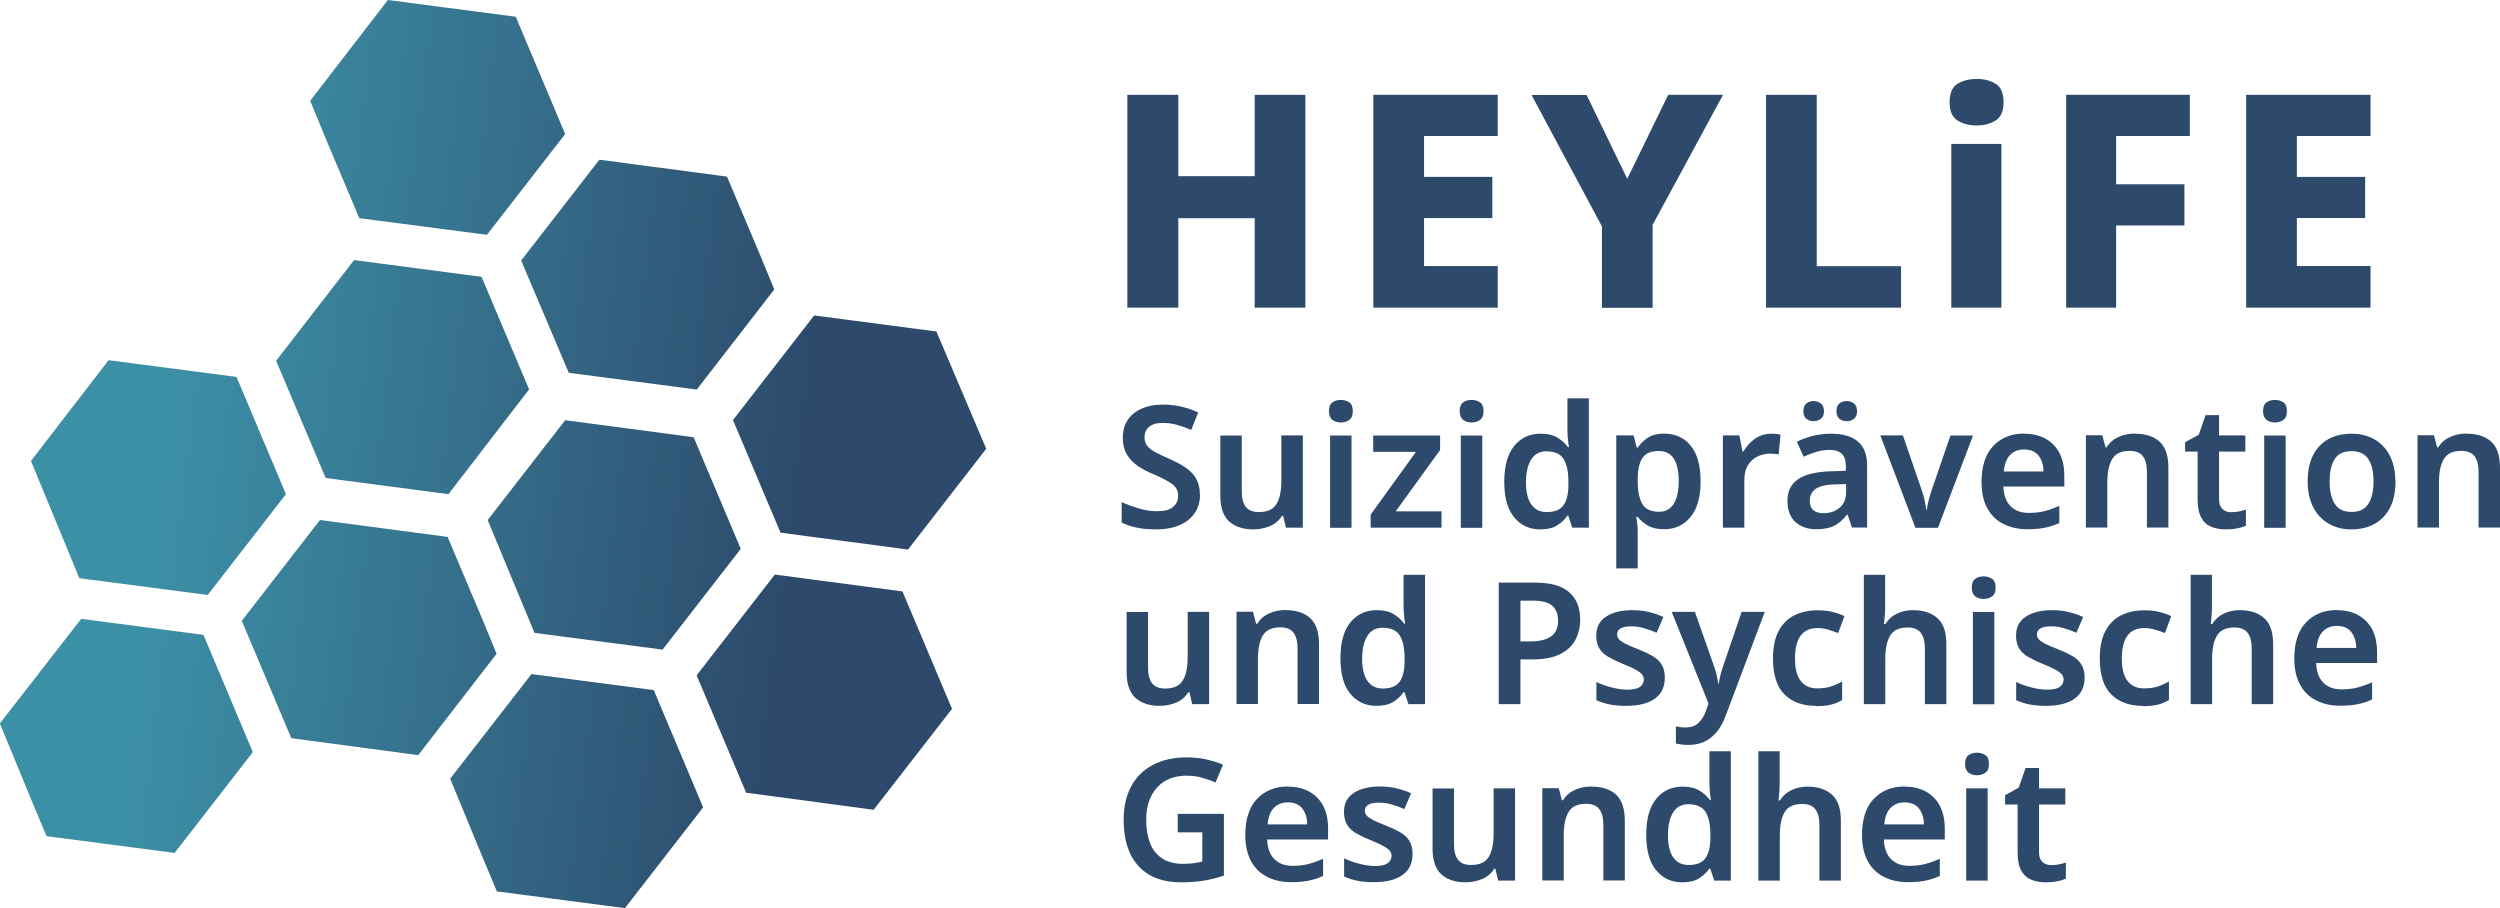 <?xml version="1.0" encoding="UTF-8"?><svg id="Ebene_1" xmlns="http://www.w3.org/2000/svg" xmlns:xlink="http://www.w3.org/1999/xlink" viewBox="0 0 176.1 63.97"><defs><style>.cls-1{fill:#2d496b;}.cls-2{fill:url(#Unbenannter_Verlauf_12);}</style><linearGradient id="Unbenannter_Verlauf_12" x1="2.57" y1="27.92" x2="68.5" y2="36.02" gradientUnits="userSpaceOnUse"><stop offset=".14" stop-color="#3c90a6"/><stop offset=".48" stop-color="#356e8a"/><stop offset=".82" stop-color="#2d496b"/></linearGradient></defs><path class="cls-1" d="m91.95,21.67h-3.57v-6.3h-5.38v6.3h-3.59V6.68h3.59v5.73h5.38v-5.73h3.57v14.99Z"/><path class="cls-1" d="m105.5,21.67h-8.76V6.68h8.76v2.9h-5.19v2.88h4.81v2.9h-4.81v3.38h5.19v2.94Z"/><path class="cls-1" d="m114.63,12.58l2.88-5.9h3.86l-4.96,9.16v5.84h-3.57v-5.73l-4.96-9.26h3.88l2.86,5.9Z"/><path class="cls-1" d="m124.4,21.67V6.68h3.57v12.07h5.94v2.92h-9.51Z"/><path class="cls-1" d="m139.24,5.56c.52,0,.96.11,1.33.34.37.22.56.66.56,1.3s-.19,1.06-.56,1.29c-.37.23-.82.35-1.33.35s-.98-.12-1.35-.35c-.37-.23-.56-.66-.56-1.29s.19-1.08.56-1.3c.37-.22.82-.34,1.35-.34Zm1.74,4.58v11.53h-3.53v-11.53h3.53Z"/><path class="cls-1" d="m149.07,21.67h-3.53V6.68h8.71v2.9h-5.19v3.4h4.81v2.9h-4.81v5.8Z"/><path class="cls-1" d="m166.98,21.67h-8.76V6.68h8.76v2.9h-5.19v2.88h4.81v2.9h-4.81v3.38h5.19v2.94Z"/><path class="cls-2" d="m40.06,26.26l9.02,1.18,5.46-7.05-.92-2.24-2.41-5.71-8.99-1.19-5.51,7.1,3.35,7.9Zm-14.74-10.89l8.98,1.17,5.51-7.1-3.48-8.26-9.01-1.18-5.47,7.1,1.2,2.91,2.26,5.36Zm6.26,19.45l5.69-7.39-3.35-7.93-8.98-1.18-5.49,7.09,3.49,8.26,8.65,1.14Zm23.39,2.7l8.99,1.19,5.51-7.1-3.51-8.26-8.61-1.13-5.72,7.37,3.35,7.93Zm-15.15-7.93l-5.47,7.04,3.3,7.95,9.02,1.18,5.51-7.1-3.32-7.86-9.04-1.2Zm16.7,11.14l-1.94-.26-5.51,7.1,3.49,8.27,8.98,1.2,5.52-7.11-3.49-8.27-7.05-.93Zm-22.41,3.2l-2.58-6.11-8.99-1.19-5.51,7.1,3.49,8.27,8.94,1.19,5.52-7.14-.88-2.13Zm-19.48-2.02l5.51-7.1-3.48-8.26-9.01-1.18-5.47,7.1,3.41,8.26,9.04,1.18Zm22.81,5.57l-5.73,7.37,2.37,5.75.92,2.19,9.02,1.18,5.51-7.1-3.48-8.26-8.62-1.13Zm-31.72-3.89l-5.73,7.37,2.37,5.75.92,2.19,9.02,1.18,5.51-7.1-3.48-8.26-8.62-1.13Z"/><path class="cls-1" d="m84.53,34.83c0,.76-.28,1.36-.83,1.8s-1.31.66-2.29.66-1.74-.16-2.4-.48v-1.44c.36.16.76.31,1.19.44s.87.2,1.31.2c.52,0,.9-.1,1.13-.31.24-.2.35-.46.35-.79,0-.35-.15-.63-.46-.84-.3-.21-.75-.44-1.33-.69-.35-.14-.69-.32-1.01-.53-.32-.21-.59-.48-.79-.8-.2-.32-.31-.73-.31-1.22,0-.73.26-1.3.77-1.71.52-.42,1.21-.62,2.07-.62.45,0,.87.05,1.28.14.4.1.8.23,1.19.41l-.49,1.23c-.36-.15-.7-.27-1.02-.36-.32-.09-.66-.13-1-.13-.42,0-.73.09-.95.28-.22.18-.32.43-.32.73,0,.23.06.43.18.59.12.16.31.31.56.45.25.14.58.29.98.47.46.2.86.41,1.18.63s.57.48.74.78c.17.3.26.67.26,1.12Z"/><path class="cls-1" d="m91.77,30.67v6.5h-1.19l-.2-.84h-.07c-.21.33-.5.58-.86.73-.37.15-.75.23-1.16.23-.73,0-1.3-.19-1.71-.56-.41-.38-.62-.98-.62-1.81v-4.24h1.51v3.94c0,.49.1.85.29,1.09.19.24.5.36.91.36.61,0,1.02-.19,1.25-.58.23-.38.34-.93.34-1.64v-3.18h1.51Z"/><path class="cls-1" d="m94.45,28.17c.22,0,.42.06.59.17s.25.32.25.62-.08.5-.25.62c-.17.12-.36.18-.59.18s-.43-.06-.59-.18c-.16-.12-.25-.33-.25-.62s.08-.5.25-.62.36-.17.59-.17Zm.75,2.51v6.5h-1.51v-6.5h1.51Z"/><path class="cls-1" d="m101.54,37.17h-4.99v-.92l3.19-4.42h-3.01v-1.15h4.71v1.02l-3.13,4.32h3.23v1.16Z"/><path class="cls-1" d="m103.66,28.17c.22,0,.42.06.59.17s.25.32.25.62-.08.5-.25.62c-.17.12-.36.18-.59.18s-.43-.06-.59-.18c-.16-.12-.25-.33-.25-.62s.08-.5.25-.62.36-.17.59-.17Zm.75,2.51v6.5h-1.51v-6.5h1.51Z"/><path class="cls-1" d="m108.49,37.29c-.75,0-1.36-.28-1.83-.85-.47-.56-.7-1.4-.7-2.51s.24-1.96.71-2.53c.47-.57,1.09-.85,1.86-.85.48,0,.87.09,1.18.28.31.18.55.41.74.67h.07c-.02-.11-.05-.28-.07-.51-.02-.23-.04-.45-.04-.65v-2.28h1.51v9.11h-1.17l-.28-.85h-.06c-.18.27-.43.5-.73.69s-.7.28-1.19.28Zm.46-1.22c.56,0,.95-.16,1.18-.48.23-.32.35-.8.35-1.45v-.19c0-.7-.11-1.23-.33-1.6s-.63-.56-1.23-.56c-.46,0-.82.19-1.06.57-.24.38-.37.91-.37,1.6s.12,1.21.37,1.57c.25.36.61.54,1.08.54Z"/><path class="cls-1" d="m117.26,30.55c.76,0,1.37.28,1.83.84s.7,1.4.7,2.51-.24,1.95-.71,2.52c-.48.57-1.09.86-1.85.86-.48,0-.87-.09-1.16-.26s-.53-.38-.71-.61h-.1c.02.15.05.32.07.49.02.18.03.34.03.5v2.64h-1.51v-9.37h1.22l.22.86h.07c.18-.27.42-.5.72-.7.29-.19.69-.29,1.19-.29Zm-.43,1.22c-.54,0-.91.16-1.13.48s-.33.8-.34,1.45v.19c0,.7.11,1.23.32,1.6.21.37.61.56,1.18.56.47,0,.82-.19,1.05-.58.23-.39.34-.92.34-1.59s-.11-1.19-.34-1.56c-.23-.37-.59-.55-1.07-.55Z"/><path class="cls-1" d="m124.76,30.55c.1,0,.22,0,.35.02.13.01.23.03.31.04l-.13,1.4c-.08-.02-.18-.03-.29-.04-.12-.01-.21-.02-.29-.02-.32,0-.62.07-.9.2-.28.13-.51.33-.68.61-.17.27-.26.62-.26,1.04v3.37h-1.51v-6.5h1.16l.22,1.13h.07c.19-.34.46-.64.79-.88.34-.24.72-.37,1.16-.37Z"/><path class="cls-1" d="m128.96,30.55c.84,0,1.48.18,1.91.55.44.37.65.94.65,1.7v4.36h-1.07l-.3-.9h-.05c-.28.35-.58.61-.89.77s-.74.25-1.27.25c-.58,0-1.07-.16-1.45-.49-.38-.33-.58-.83-.58-1.52s.25-1.17.74-1.51c.49-.34,1.24-.52,2.24-.56l1.13-.04v-.32c0-.42-.1-.71-.3-.89-.2-.18-.48-.26-.84-.26-.33,0-.64.05-.94.14-.3.09-.6.21-.89.34l-.48-1.05c.32-.17.69-.3,1.1-.41.41-.1.84-.16,1.29-.16Zm-1.93-1.58c0-.25.07-.44.21-.55.14-.11.31-.17.51-.17s.36.06.51.17c.15.11.22.3.22.55,0,.24-.07.42-.22.53-.15.12-.32.17-.51.17s-.37-.06-.51-.17c-.14-.12-.21-.29-.21-.53Zm3,5.13l-.79.02c-.66.02-1.12.14-1.38.34-.26.2-.38.48-.38.82,0,.31.09.53.27.67s.42.2.71.2c.44,0,.81-.13,1.12-.38.3-.25.46-.62.46-1.12v-.55Zm-.67-5.13c0-.25.07-.44.21-.55.14-.11.31-.17.51-.17s.36.06.51.17c.15.11.22.3.22.55,0,.24-.07.42-.22.53-.15.12-.32.17-.51.17s-.37-.06-.51-.17c-.14-.12-.21-.29-.21-.53Z"/><path class="cls-1" d="m134.92,37.17l-2.47-6.5h1.59l1.29,3.75c.09.23.16.49.23.77.06.28.1.51.12.71h.05c.02-.21.07-.45.14-.72.07-.27.15-.52.23-.75l1.29-3.75h1.59l-2.47,6.5h-1.61Z"/><path class="cls-1" d="m142.58,30.55c.87,0,1.56.26,2.07.78s.76,1.24.76,2.17v.77h-4.29c.02.59.18,1.05.49,1.37.31.32.74.49,1.29.49.42,0,.79-.04,1.13-.13s.68-.21,1.03-.37v1.21c-.32.15-.65.26-1,.33-.34.07-.76.11-1.24.11-.64,0-1.2-.12-1.69-.37-.49-.24-.87-.61-1.14-1.1s-.41-1.11-.41-1.85c0-1.11.27-1.96.82-2.54.55-.58,1.27-.88,2.18-.88Zm0,1.11c-.41,0-.74.13-.99.39-.25.26-.4.65-.44,1.16h2.79c0-.45-.12-.82-.34-1.11-.22-.29-.56-.44-1.03-.44Z"/><path class="cls-1" d="m150.41,30.55c.73,0,1.3.19,1.71.56.41.38.62.98.62,1.82v4.23h-1.51v-3.93c0-.49-.1-.85-.29-1.1-.19-.24-.5-.37-.91-.37-.61,0-1.02.19-1.25.58s-.34.93-.34,1.64v3.18h-1.51v-6.5h1.16l.22.85h.08c.21-.34.49-.58.86-.74.36-.16.75-.23,1.16-.23Z"/><path class="cls-1" d="m157.15,36.08c.18,0,.37-.02.55-.05.18-.04.35-.08.5-.13v1.13c-.16.08-.37.14-.62.19s-.52.07-.8.07c-.38,0-.71-.06-1.01-.18-.3-.12-.54-.33-.71-.64s-.26-.73-.26-1.28v-3.38h-.88v-.66l.96-.53.48-1.38h.95v1.43h1.85v1.14h-1.85v3.37c0,.3.08.53.25.68.16.15.37.22.62.22Z"/><path class="cls-1" d="m160.25,28.17c.22,0,.42.06.59.17s.25.32.25.62-.08.5-.25.62c-.17.12-.36.18-.59.18s-.43-.06-.59-.18c-.16-.12-.25-.33-.25-.62s.08-.5.25-.62.36-.17.59-.17Zm.75,2.51v6.5h-1.51v-6.5h1.51Z"/><path class="cls-1" d="m168.74,33.91c0,1.08-.28,1.91-.84,2.5-.56.59-1.32.88-2.28.88-.59,0-1.12-.13-1.58-.4-.46-.26-.83-.65-1.09-1.15-.26-.5-.4-1.11-.4-1.83,0-1.08.28-1.91.83-2.49.55-.58,1.31-.87,2.27-.87.6,0,1.13.13,1.59.39.46.26.83.64,1.09,1.14.26.5.4,1.11.4,1.83Zm-4.64,0c0,.69.12,1.22.37,1.59.24.38.64.56,1.18.56s.93-.19,1.17-.56c.25-.38.37-.91.37-1.59s-.12-1.21-.37-1.58c-.25-.37-.64-.55-1.19-.55s-.93.18-1.17.55c-.24.37-.36.89-.36,1.58Z"/><path class="cls-1" d="m173.77,30.55c.73,0,1.3.19,1.71.56.41.38.62.98.62,1.82v4.23h-1.51v-3.93c0-.49-.1-.85-.29-1.1-.19-.24-.5-.37-.91-.37-.61,0-1.02.19-1.25.58s-.34.93-.34,1.64v3.18h-1.51v-6.5h1.16l.22.85h.08c.21-.34.49-.58.86-.74.36-.16.75-.23,1.16-.23Z"/><path class="cls-1" d="m85.17,43.1v6.5h-1.19l-.2-.84h-.07c-.21.33-.5.58-.86.73-.37.15-.75.23-1.16.23-.73,0-1.3-.19-1.71-.56-.41-.38-.62-.98-.62-1.81v-4.24h1.51v3.94c0,.49.1.85.29,1.09.19.24.5.36.91.36.61,0,1.02-.19,1.25-.58.23-.38.34-.93.34-1.64v-3.18h1.51Z"/><path class="cls-1" d="m90.58,42.98c.73,0,1.3.19,1.71.56.41.38.62.98.62,1.82v4.23h-1.51v-3.93c0-.49-.1-.85-.29-1.1-.19-.24-.5-.37-.91-.37-.61,0-1.02.19-1.25.58s-.34.93-.34,1.64v3.18h-1.51v-6.5h1.16l.22.85h.08c.21-.34.49-.58.86-.74.36-.16.75-.23,1.16-.23Z"/><path class="cls-1" d="m96.95,49.72c-.75,0-1.36-.28-1.83-.85-.47-.56-.7-1.4-.7-2.51s.24-1.96.71-2.53c.47-.57,1.09-.85,1.86-.85.48,0,.87.09,1.18.28.31.18.55.41.74.67h.07c-.02-.11-.05-.28-.07-.51-.02-.23-.04-.45-.04-.65v-2.28h1.51v9.11h-1.17l-.28-.85h-.06c-.18.27-.43.5-.73.69s-.7.28-1.19.28Zm.46-1.22c.56,0,.95-.16,1.18-.48.23-.32.35-.8.35-1.45v-.19c0-.7-.11-1.23-.33-1.6s-.63-.56-1.23-.56c-.46,0-.82.19-1.06.57-.24.38-.37.91-.37,1.6s.12,1.21.37,1.57c.25.36.61.54,1.08.54Z"/><path class="cls-1" d="m108.12,41.04c1.11,0,1.92.23,2.43.69s.76,1.1.76,1.92c0,.49-.1.94-.31,1.37-.21.42-.56.77-1.05,1.03-.49.26-1.16.4-2,.4h-.85v3.15h-1.53v-8.56h2.55Zm-.1,1.27h-.92v2.87h.7c.62,0,1.1-.11,1.44-.34.34-.23.51-.6.51-1.12,0-.47-.14-.82-.42-1.06-.28-.23-.71-.35-1.31-.35Z"/><path class="cls-1" d="m117.27,47.72c0,.66-.23,1.15-.7,1.49s-1.14.51-2.01.51c-.46,0-.85-.03-1.17-.1-.32-.06-.64-.16-.94-.3v-1.28c.32.15.67.28,1.06.38.39.1.75.16,1.1.16.42,0,.71-.06.9-.19.18-.13.28-.3.28-.52,0-.13-.04-.24-.11-.34-.07-.1-.21-.21-.42-.33-.21-.12-.52-.27-.95-.44-.42-.17-.76-.34-1.04-.5s-.48-.37-.62-.6c-.14-.23-.21-.53-.21-.9,0-.58.23-1.03.7-1.33.46-.3,1.08-.45,1.83-.45.4,0,.78.04,1.13.12.36.08.71.2,1.07.36l-.48,1.11c-.3-.13-.6-.24-.89-.32-.29-.09-.58-.13-.89-.13-.66,0-1,.19-1,.56,0,.14.04.25.13.35s.23.2.44.31.51.24.91.39c.38.15.71.31,1,.47.28.16.5.36.65.6.15.24.23.54.23.92Z"/><path class="cls-1" d="m117.75,43.1h1.64l1.29,3.67c.09.23.16.46.22.69.06.23.1.45.12.68h.05c.03-.21.08-.43.14-.67.06-.24.14-.47.22-.7l1.25-3.67h1.63l-2.77,7.36c-.25.65-.58,1.14-1.01,1.49s-.95.52-1.58.52c-.2,0-.37,0-.52-.03-.15-.02-.27-.04-.38-.07v-1.2c.09.02.19.03.32.05.12.02.25.02.39.02.37,0,.66-.11.89-.33.22-.22.4-.49.51-.82l.19-.53-2.6-6.47Z"/><path class="cls-1" d="m127.9,49.72c-.93,0-1.66-.27-2.2-.8-.54-.54-.81-1.38-.81-2.53,0-.8.13-1.45.4-1.95.27-.5.64-.87,1.11-1.1s1.01-.35,1.62-.35c.4,0,.76.04,1.08.12.32.08.6.18.82.29l-.44,1.19c-.26-.1-.51-.18-.75-.25-.25-.07-.48-.1-.71-.1-1.05,0-1.58.72-1.58,2.15,0,.7.13,1.22.4,1.57s.65.53,1.16.53c.36,0,.68-.04.96-.13.28-.09.55-.21.8-.36v1.31c-.25.15-.51.26-.8.33-.29.07-.64.1-1.05.1Z"/><path class="cls-1" d="m132.79,40.49v2.17c0,.26,0,.51-.03.75-.02.24-.04.42-.05.54h.1c.21-.33.48-.57.82-.73.34-.16.71-.24,1.12-.24.74,0,1.31.19,1.73.57.42.38.62.99.62,1.82v4.23h-1.51v-3.93c0-.49-.1-.85-.29-1.1-.19-.24-.5-.37-.91-.37-.61,0-1.02.19-1.25.58s-.34.93-.34,1.64v3.18h-1.51v-9.11h1.51Z"/><path class="cls-1" d="m139.73,40.6c.22,0,.42.06.59.17s.25.32.25.62-.08.5-.25.62c-.17.12-.36.18-.59.18s-.43-.06-.59-.18c-.16-.12-.25-.33-.25-.62s.08-.5.25-.62.36-.17.59-.17Zm.75,2.51v6.5h-1.51v-6.5h1.51Z"/><path class="cls-1" d="m146.84,47.72c0,.66-.23,1.15-.7,1.49s-1.14.51-2.01.51c-.46,0-.85-.03-1.17-.1-.32-.06-.64-.16-.94-.3v-1.28c.32.15.67.28,1.06.38.39.1.75.16,1.1.16.42,0,.71-.06.9-.19.18-.13.28-.3.28-.52,0-.13-.04-.24-.11-.34-.07-.1-.21-.21-.42-.33-.21-.12-.52-.27-.95-.44-.42-.17-.76-.34-1.04-.5s-.48-.37-.62-.6c-.14-.23-.21-.53-.21-.9,0-.58.23-1.03.7-1.33.46-.3,1.08-.45,1.83-.45.4,0,.78.04,1.13.12.36.08.71.2,1.07.36l-.48,1.11c-.3-.13-.6-.24-.89-.32-.29-.09-.58-.13-.89-.13-.66,0-1,.19-1,.56,0,.14.04.25.13.35s.23.2.44.31.51.24.91.39c.38.15.71.31,1,.47.28.16.5.36.65.6.15.24.23.54.23.92Z"/><path class="cls-1" d="m150.92,49.72c-.93,0-1.66-.27-2.2-.8-.54-.54-.81-1.38-.81-2.53,0-.8.13-1.45.4-1.95.27-.5.64-.87,1.11-1.1s1.01-.35,1.62-.35c.4,0,.76.04,1.08.12.32.08.6.18.82.29l-.44,1.19c-.26-.1-.51-.18-.75-.25-.25-.07-.48-.1-.71-.1-1.05,0-1.58.72-1.58,2.15,0,.7.13,1.22.4,1.57s.65.53,1.16.53c.36,0,.68-.04.96-.13.28-.09.55-.21.8-.36v1.31c-.25.15-.51.26-.8.33-.29.07-.64.1-1.05.1Z"/><path class="cls-1" d="m155.81,40.49v2.17c0,.26,0,.51-.03.75-.02.24-.04.42-.05.54h.1c.21-.33.48-.57.82-.73.34-.16.71-.24,1.12-.24.74,0,1.31.19,1.73.57.42.38.62.99.62,1.82v4.23h-1.51v-3.93c0-.49-.1-.85-.29-1.1-.19-.24-.5-.37-.91-.37-.61,0-1.02.19-1.25.58s-.34.93-.34,1.64v3.18h-1.51v-9.11h1.51Z"/><path class="cls-1" d="m164.61,42.98c.87,0,1.56.26,2.07.78s.76,1.24.76,2.17v.77h-4.29c.02.59.18,1.05.49,1.37.31.32.74.49,1.29.49.42,0,.79-.04,1.13-.13s.68-.21,1.03-.37v1.21c-.32.15-.65.26-1,.33-.34.07-.76.11-1.24.11-.64,0-1.2-.12-1.69-.37-.49-.24-.87-.61-1.14-1.1s-.41-1.11-.41-1.85c0-1.11.27-1.96.82-2.54.55-.58,1.27-.88,2.18-.88Zm0,1.11c-.41,0-.74.13-.99.39-.25.26-.4.65-.44,1.16h2.79c0-.45-.12-.82-.34-1.11-.22-.29-.56-.44-1.03-.44Z"/><path class="cls-1" d="m82.97,57.33h3.24v4.35c-.46.15-.92.27-1.4.35s-1.02.12-1.63.12c-1.29,0-2.29-.38-2.99-1.15-.7-.77-1.04-1.85-1.04-3.26,0-.89.17-1.67.52-2.33s.85-1.16,1.52-1.52,1.47-.54,2.42-.54c.47,0,.92.05,1.35.14.43.1.83.22,1.19.37l-.53,1.26c-.28-.13-.6-.24-.95-.34-.35-.1-.72-.14-1.1-.14-.58,0-1.09.13-1.51.38s-.75.62-.98,1.08-.34,1.02-.34,1.65.09,1.14.26,1.61.46.83.84,1.09.88.4,1.5.4c.3,0,.56-.02.77-.05.21-.03.41-.07.58-.11v-2.06h-1.73v-1.31Z"/><path class="cls-1" d="m90.72,55.41c.87,0,1.56.26,2.07.78s.76,1.24.76,2.17v.77h-4.29c.02.59.18,1.05.49,1.37.31.32.74.49,1.29.49.42,0,.79-.04,1.13-.13s.68-.21,1.03-.37v1.21c-.32.15-.65.26-1,.33-.34.07-.76.11-1.24.11-.64,0-1.2-.12-1.69-.37-.49-.24-.87-.61-1.14-1.1s-.41-1.11-.41-1.85c0-1.11.27-1.96.82-2.54.55-.58,1.27-.88,2.18-.88Zm0,1.11c-.41,0-.74.13-.99.39-.25.26-.4.65-.44,1.16h2.79c0-.45-.12-.82-.34-1.11-.22-.29-.56-.44-1.03-.44Z"/><path class="cls-1" d="m99.5,60.14c0,.66-.23,1.15-.7,1.49s-1.14.51-2.01.51c-.46,0-.85-.03-1.17-.1-.32-.06-.64-.16-.94-.3v-1.28c.32.15.67.28,1.06.38.39.1.75.16,1.1.16.42,0,.71-.06.9-.19.18-.13.28-.3.28-.52,0-.13-.04-.24-.11-.34-.07-.1-.21-.21-.42-.33-.21-.12-.52-.27-.95-.44-.42-.17-.76-.34-1.04-.5s-.48-.37-.62-.6c-.14-.23-.21-.53-.21-.9,0-.58.23-1.03.7-1.33.46-.3,1.08-.45,1.83-.45.4,0,.78.04,1.13.12.36.08.71.2,1.07.36l-.48,1.11c-.3-.13-.6-.24-.89-.32-.29-.09-.58-.13-.89-.13-.66,0-1,.19-1,.56,0,.14.04.25.13.35s.23.2.44.31.51.24.91.39c.38.15.71.31,1,.47.28.16.5.36.65.6.15.24.23.54.23.92Z"/><path class="cls-1" d="m106.72,55.53v6.5h-1.19l-.2-.84h-.07c-.21.33-.5.58-.86.73-.37.15-.75.23-1.16.23-.73,0-1.3-.19-1.71-.56-.41-.38-.62-.98-.62-1.81v-4.24h1.51v3.94c0,.49.1.85.29,1.09.19.24.5.36.91.36.61,0,1.02-.19,1.25-.58.23-.38.34-.93.34-1.64v-3.18h1.51Z"/><path class="cls-1" d="m112.12,55.41c.73,0,1.3.19,1.71.56.41.38.62.98.62,1.82v4.23h-1.51v-3.93c0-.49-.1-.85-.29-1.1-.19-.24-.5-.37-.91-.37-.61,0-1.02.19-1.25.58s-.34.93-.34,1.64v3.18h-1.51v-6.5h1.16l.22.85h.08c.21-.34.49-.58.86-.74.36-.16.75-.23,1.16-.23Z"/><path class="cls-1" d="m118.49,62.15c-.75,0-1.36-.28-1.83-.85-.47-.56-.7-1.4-.7-2.51s.24-1.96.71-2.53c.47-.57,1.09-.85,1.86-.85.48,0,.87.09,1.18.28.31.18.55.41.74.67h.07c-.02-.11-.05-.28-.07-.51-.02-.23-.04-.45-.04-.65v-2.28h1.51v9.11h-1.17l-.28-.85h-.06c-.18.27-.43.5-.73.69s-.7.28-1.19.28Zm.46-1.22c.56,0,.95-.16,1.18-.48.23-.32.35-.8.35-1.45v-.19c0-.7-.11-1.23-.33-1.6s-.63-.56-1.23-.56c-.46,0-.82.19-1.06.57-.24.38-.37.91-.37,1.6s.12,1.21.37,1.57c.25.36.61.54,1.08.54Z"/><path class="cls-1" d="m125.36,52.92v2.17c0,.26,0,.51-.03.75-.02.24-.04.42-.05.54h.1c.21-.33.48-.57.82-.73.34-.16.71-.24,1.12-.24.74,0,1.31.19,1.73.57.42.38.62.99.62,1.82v4.23h-1.51v-3.93c0-.49-.1-.85-.29-1.1-.19-.24-.5-.37-.91-.37-.61,0-1.02.19-1.25.58s-.34.93-.34,1.64v3.18h-1.51v-9.11h1.51Z"/><path class="cls-1" d="m134.16,55.41c.87,0,1.56.26,2.07.78s.76,1.24.76,2.17v.77h-4.29c.02.59.18,1.05.49,1.37.31.32.74.49,1.29.49.42,0,.79-.04,1.13-.13s.68-.21,1.03-.37v1.21c-.32.15-.65.26-1,.33-.34.07-.76.11-1.24.11-.64,0-1.2-.12-1.69-.37-.49-.24-.87-.61-1.14-1.1s-.41-1.11-.41-1.85c0-1.11.27-1.96.82-2.54.55-.58,1.27-.88,2.18-.88Zm0,1.11c-.41,0-.74.13-.99.39-.25.26-.4.65-.44,1.16h2.79c0-.45-.12-.82-.34-1.11-.22-.29-.56-.44-1.03-.44Z"/><path class="cls-1" d="m139.26,53.02c.22,0,.42.06.59.17s.25.32.25.62-.08.5-.25.62c-.17.12-.36.18-.59.18s-.43-.06-.59-.18c-.16-.12-.25-.33-.25-.62s.08-.5.25-.62.36-.17.59-.17Zm.75,2.51v6.5h-1.51v-6.5h1.51Z"/><path class="cls-1" d="m144.47,60.94c.18,0,.37-.02.55-.05.18-.04.35-.08.5-.13v1.13c-.16.08-.37.14-.62.19-.26.05-.52.07-.8.07-.38,0-.71-.06-1.01-.18-.3-.12-.54-.33-.71-.64s-.26-.73-.26-1.28v-3.38h-.88v-.66l.96-.53.48-1.38h.95v1.43h1.85v1.14h-1.85v3.37c0,.3.08.53.25.68.16.15.37.22.62.22Z"/></svg>